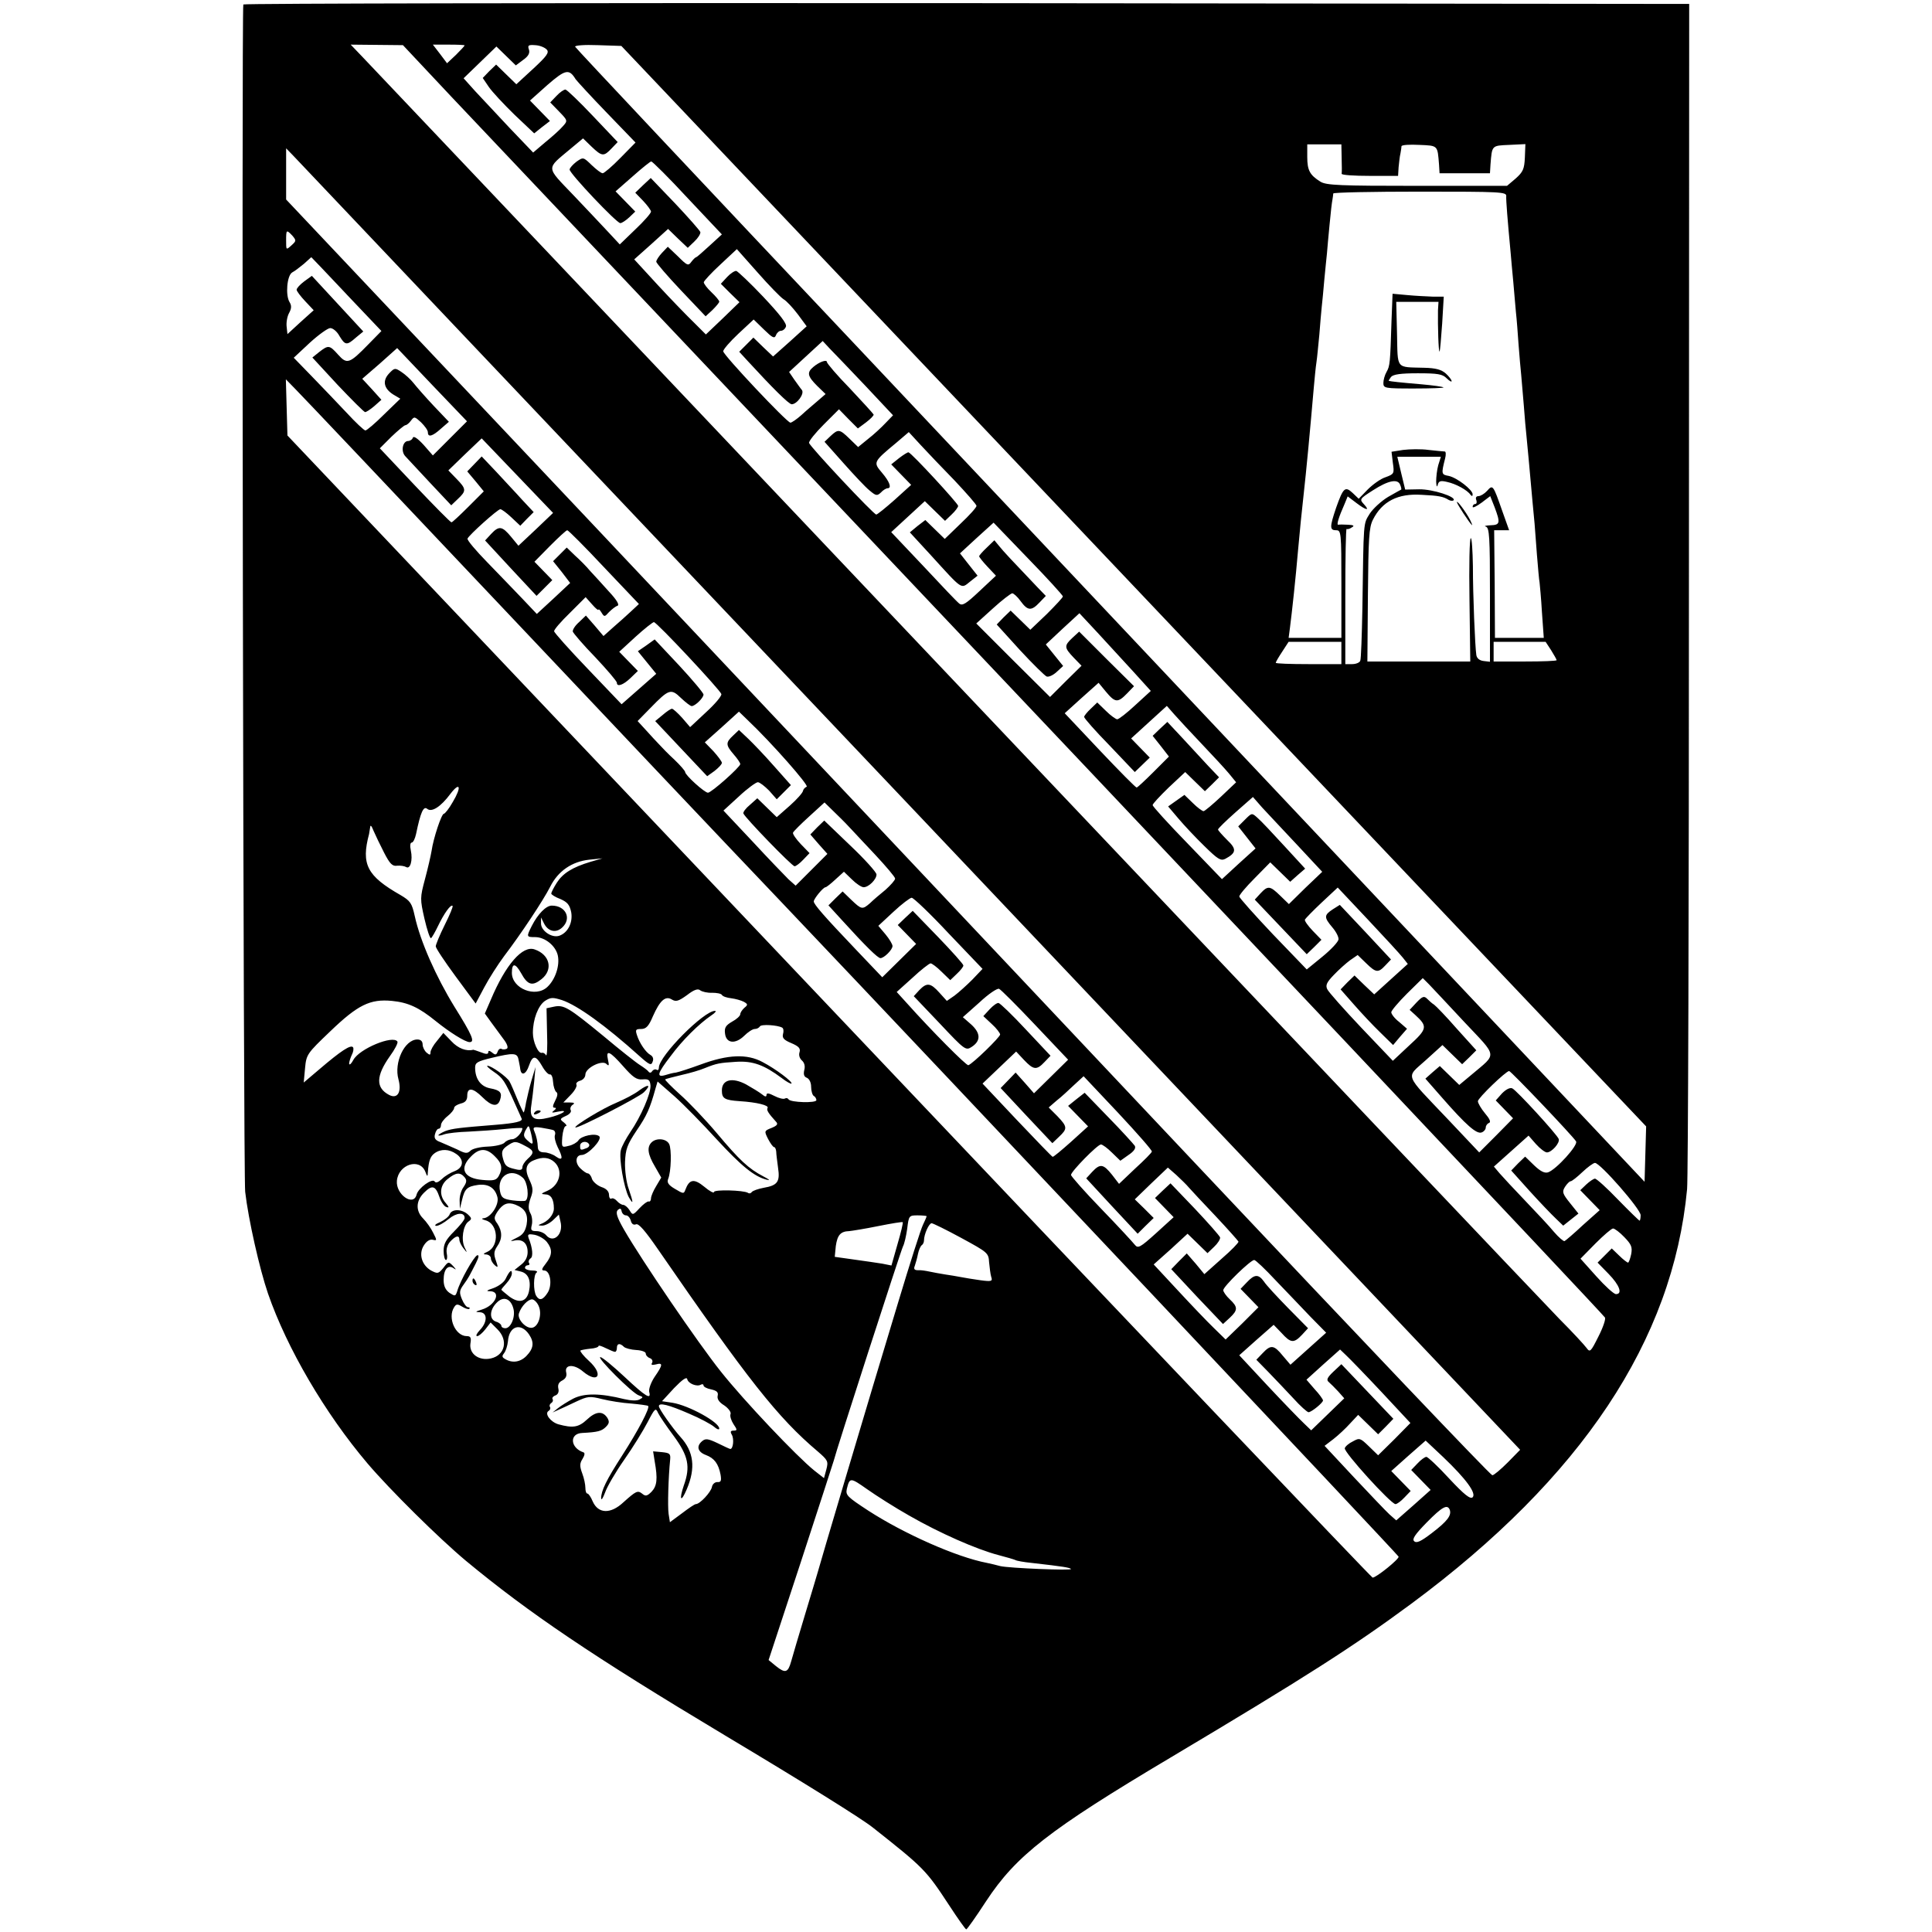 <?xml version="1.0" standalone="no"?>
<!DOCTYPE svg PUBLIC "-//W3C//DTD SVG 20010904//EN"
 "http://www.w3.org/TR/2001/REC-SVG-20010904/DTD/svg10.dtd">
<svg version="1.0" xmlns="http://www.w3.org/2000/svg"
 width="736pt" height="736pt" viewBox="0 0 736 736"
 preserveAspectRatio="xMidYMid meet">
<g transform="translate(0,736) scale(0.1,-0.1)"
fill="#000000" stroke="none">
<path d="M927 7343 c-7 -15 0 -4459 7 -4523 12 -105 55 -295 87 -388 72 -208
217 -456 379 -647 86 -101 271 -284 375 -371 239 -198 481 -362 985 -664 301
-180 524 -319 565 -352 196 -155 202 -161 292 -298 32 -49 61 -90 64 -90 3 0
37 48 76 108 114 173 239 271 703 547 515 307 695 422 917 586 648 480 996
1003 1050 1579 4 41 7 1074 7 2295 l1 2220 -2752 3 c-1513 1 -2753 -1 -2756
-5z m793 -352 c102 -108 707 -747 1345 -1421 1471 -1553 3041 -3215 3049
-3229 4 -5 -7 -38 -25 -73 -29 -58 -32 -61 -45 -43 -8 11 -54 61 -103 110 -49
50 -1084 1141 -2301 2425 -1217 1284 -2233 2356 -2259 2383 l-45 47 99 -1 100
-1 185 -197z m50 196 c0 -2 -15 -18 -33 -36 l-34 -32 -27 36 -27 35 60 0 c34
0 61 -1 61 -3z m313 -16 c10 -11 0 -25 -52 -73 l-64 -59 -39 38 -38 37 -26
-25 -25 -26 23 -34 c13 -19 57 -66 98 -106 l75 -71 30 24 30 23 -38 39 -38 39
66 59 c69 60 83 63 108 22 6 -8 59 -66 119 -128 l109 -113 -57 -58 c-32 -33
-63 -59 -68 -59 -6 0 -24 14 -42 31 -32 31 -32 31 -58 13 -14 -11 -26 -24 -26
-30 0 -15 179 -204 193 -204 6 0 21 10 34 22 l23 22 -37 38 -38 39 65 57 c35
31 67 57 71 57 4 0 67 -62 138 -139 l131 -139 -47 -43 c-26 -24 -49 -44 -51
-44 -3 0 -11 -8 -18 -17 -12 -17 -16 -15 -51 20 l-39 37 -22 -23 c-12 -13 -22
-28 -22 -34 0 -5 42 -54 94 -109 l94 -99 26 24 c14 14 26 28 26 32 0 4 -13 20
-30 36 -16 15 -29 32 -29 38 1 5 29 36 64 68 l62 58 79 -89 c44 -50 88 -95 99
-102 11 -6 35 -32 54 -57 l34 -46 -64 -58 -64 -57 -38 36 -37 36 -27 -27 -27
-27 34 -37 c92 -100 155 -163 166 -163 20 0 49 40 39 54 -6 7 -19 26 -30 41
l-19 28 64 59 64 59 26 -28 c15 -15 76 -79 135 -141 l107 -114 -29 -30 c-15
-16 -45 -44 -66 -60 l-38 -31 -33 32 c-38 37 -43 37 -72 10 l-23 -22 72 -81
c40 -45 84 -92 99 -104 25 -21 29 -22 44 -8 8 9 20 16 25 16 17 0 8 25 -21 59
-34 40 -34 41 54 114 l48 41 46 -50 c25 -27 83 -88 129 -135 45 -48 83 -91 83
-96 0 -6 -27 -36 -61 -68 l-60 -58 -37 36 -37 36 -30 -23 -29 -24 81 -88 c121
-133 113 -128 148 -100 l29 23 -34 43 -33 42 64 59 64 58 132 -137 c73 -75
132 -140 132 -144 1 -3 -27 -33 -61 -67 l-63 -60 -38 37 -37 36 -27 -26 -26
-27 88 -97 c49 -53 95 -98 102 -101 8 -3 25 5 38 17 l25 23 -33 41 -33 41 64
60 64 59 69 -74 c38 -41 99 -108 136 -148 l67 -74 -59 -54 c-32 -30 -63 -54
-69 -54 -5 0 -25 14 -43 32 l-33 32 -25 -24 c-14 -13 -25 -27 -25 -31 0 -5 43
-54 97 -109 l96 -101 29 28 28 27 -36 37 -35 36 68 62 68 62 29 -33 c16 -18
63 -69 105 -113 42 -44 89 -95 103 -112 l27 -33 -58 -55 c-32 -30 -62 -55 -66
-55 -5 0 -24 14 -41 31 l-32 31 -31 -22 -31 -22 39 -46 c22 -26 66 -73 99
-105 51 -50 62 -57 79 -49 43 23 45 37 8 72 -19 19 -35 37 -35 40 0 4 30 33
66 65 l67 59 35 -40 c20 -21 79 -85 133 -142 l96 -103 -64 -61 -63 -62 -33 32
c-39 38 -47 39 -75 9 l-22 -24 99 -104 99 -104 28 27 28 28 -33 34 c-18 19
-32 38 -30 43 2 4 31 34 64 65 l61 57 114 -121 c63 -67 123 -132 134 -146 l19
-24 -64 -58 -64 -58 -38 36 -37 36 -27 -26 -26 -27 51 -58 c28 -32 73 -80 100
-106 l49 -48 26 31 27 31 -30 26 c-17 13 -30 30 -30 37 0 6 27 38 60 71 l60
59 24 -24 c13 -14 74 -78 135 -144 127 -135 125 -117 28 -199 l-48 -40 -37 36
-37 36 -28 -24 -27 -24 64 -73 c91 -104 131 -139 150 -132 9 3 16 12 16 19 0
7 6 15 12 17 9 3 3 16 -15 37 -15 18 -27 39 -27 46 0 12 107 115 119 115 7 0
244 -249 255 -268 9 -14 -76 -108 -107 -118 -13 -4 -29 4 -53 27 l-34 33 -27
-26 -26 -27 70 -78 c39 -43 84 -90 100 -105 l28 -27 29 23 29 23 -32 40 c-29
36 -31 43 -19 62 7 11 17 21 21 21 5 0 25 16 45 35 20 19 42 35 48 35 20 0
174 -176 174 -199 0 -11 -2 -21 -4 -21 -2 0 -39 36 -82 80 -42 44 -82 80 -88
80 -5 0 -20 -10 -33 -22 l-23 -22 37 -38 37 -38 -64 -57 c-34 -32 -66 -59 -70
-61 -4 -1 -22 14 -40 35 -17 21 -67 74 -109 118 -42 44 -86 91 -98 105 l-22
26 66 59 66 59 28 -32 c16 -18 35 -32 42 -32 18 0 50 36 45 51 -6 17 -161 186
-177 193 -9 4 -24 -4 -39 -19 l-24 -27 33 -34 33 -34 -64 -65 -65 -65 -120
127 c-169 178 -160 155 -84 224 l64 58 38 -37 37 -36 27 26 27 27 -75 83 c-40
46 -79 86 -86 91 -7 4 -18 14 -26 22 -12 12 -18 10 -41 -14 l-26 -28 21 -19
c48 -44 47 -53 -22 -116 l-63 -59 -121 127 c-66 70 -124 135 -129 146 -7 15
-2 26 25 54 19 20 47 45 62 56 l29 20 32 -31 c38 -37 46 -38 74 -8 l21 22 -97
104 -98 104 -27 -17 c-33 -22 -34 -30 -2 -68 14 -16 25 -37 24 -46 0 -9 -28
-39 -61 -66 l-60 -49 -129 134 c-70 74 -128 139 -128 144 0 6 26 37 59 70 l59
60 38 -37 38 -37 28 25 29 25 -80 87 c-44 48 -89 96 -101 106 -22 20 -22 20
-48 -6 l-26 -26 33 -42 33 -42 -64 -58 -64 -59 -132 137 c-73 75 -132 140
-132 145 -1 4 27 34 61 67 l63 59 38 -37 37 -36 27 26 27 27 -41 43 c-22 24
-66 71 -98 106 l-58 62 -28 -26 -28 -27 31 -39 31 -40 -59 -59 c-32 -32 -61
-59 -64 -59 -4 0 -67 64 -140 141 l-134 142 64 58 65 58 28 -34 c35 -42 45
-43 80 -7 l27 28 -105 104 -104 104 -26 -24 c-32 -30 -31 -37 5 -75 l30 -31
-60 -59 -60 -60 -141 140 -140 140 63 57 c35 32 68 57 74 58 5 0 20 -13 32
-30 27 -37 41 -38 72 -5 l24 25 -30 31 c-101 106 -131 138 -147 158 l-19 23
-29 -28 c-16 -15 -29 -30 -29 -33 0 -3 14 -21 32 -40 l32 -34 -63 -59 c-51
-48 -65 -57 -77 -47 -8 6 -69 70 -136 142 l-123 130 64 59 64 59 39 -38 38
-37 25 24 c14 13 25 28 25 33 0 9 -176 200 -189 204 -3 1 -19 -9 -36 -22 l-30
-24 38 -39 38 -39 -63 -57 c-35 -31 -66 -56 -70 -56 -10 0 -253 259 -256 273
-1 7 24 38 56 70 l58 58 36 -37 36 -36 31 23 c17 13 30 26 29 30 -2 4 -42 48
-90 99 -49 50 -88 96 -88 101 0 11 -30 0 -52 -19 -25 -21 -22 -35 15 -72 l32
-31 -30 -26 c-16 -14 -45 -38 -62 -54 -18 -16 -37 -29 -42 -29 -13 0 -256 258
-256 272 0 7 26 37 58 67 l58 54 39 -38 c33 -32 40 -36 46 -22 3 9 12 17 19
17 7 0 16 7 19 16 4 11 -22 45 -86 113 -50 53 -97 97 -103 99 -6 1 -22 -9 -35
-23 l-24 -26 35 -35 36 -35 -64 -62 -64 -61 -45 45 c-25 24 -87 88 -137 142
l-91 99 65 58 64 58 37 -36 38 -36 25 24 c14 13 24 29 23 36 -2 6 -45 55 -96
109 l-93 97 -30 -28 -29 -28 30 -31 c16 -17 30 -36 30 -41 0 -6 -27 -37 -60
-68 l-59 -57 -40 43 c-22 24 -83 88 -135 143 -108 113 -107 99 -13 178 l48 40
33 -32 c39 -37 46 -38 76 -6 l23 24 -94 99 c-52 55 -99 100 -105 101 -6 0 -21
-10 -34 -24 l-24 -25 34 -35 c33 -34 33 -35 14 -56 -10 -12 -40 -39 -66 -60
l-47 -40 -89 93 c-48 51 -108 115 -132 141 l-44 49 62 60 63 61 37 -36 37 -36
28 21 c20 14 26 26 22 39 -6 17 -2 19 25 17 17 -1 36 -9 43 -17z m2236 -2044
l1952 -2058 -3 -106 -3 -105 -955 1013 c-525 557 -1441 1528 -2035 2158 -594
629 -1082 1148 -1084 1153 -2 5 35 8 86 6 l90 -3 1952 -2058z m792 1631 c1
-29 1 -56 0 -60 0 -5 48 -8 107 -8 l108 0 2 33 c2 17 4 41 7 52 2 11 4 24 4
28 1 5 31 7 68 5 72 -3 69 -1 75 -75 l2 -33 96 0 96 0 2 33 c6 74 4 72 71 75
l62 3 -2 -51 c-2 -44 -7 -55 -35 -80 l-33 -28 -342 0 c-294 0 -347 2 -369 16
-40 25 -50 43 -50 94 l0 48 65 0 65 0 1 -52z m-1641 -2472 l2321 -2449 -47
-48 c-27 -27 -53 -49 -59 -49 -7 0 -511 530 -1121 1177 -610 647 -1641 1741
-2291 2430 l-1183 1253 0 97 0 98 29 -30 c16 -17 1073 -1132 2351 -2479z
m2268 2327 c-1 -16 5 -90 17 -218 2 -22 6 -71 10 -110 3 -38 8 -90 10 -115 3
-25 7 -80 10 -123 3 -43 8 -94 10 -115 2 -20 6 -73 10 -117 3 -44 8 -96 10
-115 2 -19 6 -62 9 -95 11 -123 19 -211 22 -240 1 -16 5 -70 9 -119 4 -48 8
-96 10 -105 1 -9 6 -60 9 -113 l7 -98 -93 0 -93 0 -1 205 -2 205 28 0 29 0
-26 73 c-35 100 -36 102 -58 77 -10 -11 -25 -20 -33 -20 -8 0 -12 -6 -8 -15 3
-8 1 -15 -4 -15 -6 0 -10 -5 -10 -11 0 -5 15 2 34 16 l33 25 17 -43 c22 -59
21 -67 -16 -68 -18 -1 -26 -3 -18 -5 14 -4 16 -38 16 -260 l0 -255 -25 3 c-15
2 -25 10 -27 23 -5 35 -13 226 -13 338 -1 59 -4 107 -8 107 -5 0 -7 -106 -5
-235 l3 -235 -196 0 -196 0 2 253 c2 217 4 257 19 287 35 70 95 101 186 95 65
-3 83 -7 102 -19 7 -4 16 -5 19 -2 13 13 -80 43 -131 42 l-53 -1 -15 62 -15
63 83 0 83 0 -10 -32 c-5 -18 -8 -46 -8 -63 1 -18 3 -23 6 -12 4 15 11 17 36
11 33 -7 77 -31 89 -49 5 -6 8 -6 8 2 0 17 -59 63 -91 70 -28 5 -29 7 -14 66
4 15 3 27 -1 27 -5 0 -33 3 -62 6 -28 4 -72 3 -97 0 l-44 -7 5 -42 c6 -41 5
-43 -28 -55 -19 -6 -49 -28 -68 -47 l-34 -35 -23 22 c-29 27 -36 20 -63 -56
-25 -74 -25 -86 0 -86 19 0 20 -7 20 -205 l0 -205 -100 0 -101 0 5 38 c8 62
22 191 31 297 7 76 14 149 20 200 12 107 26 258 40 420 3 33 7 76 10 95 3 19
7 67 11 105 3 39 7 86 9 105 2 19 7 67 10 105 4 39 8 84 10 100 1 17 6 66 10
110 4 44 9 87 11 95 1 8 3 18 3 23 1 4 149 7 330 7 308 0 330 -1 329 -17z
m-4624 -151 c15 -18 15 -20 -4 -37 -20 -18 -20 -18 -20 18 0 43 1 43 24 19z
m206 -223 l133 -140 -49 -50 c-73 -75 -82 -78 -116 -40 -33 37 -37 37 -72 10
l-26 -21 96 -104 c54 -57 101 -104 105 -104 4 0 20 10 35 23 l27 24 -36 40
-37 40 67 58 66 59 133 -140 133 -139 -65 -65 -65 -65 -35 40 c-23 25 -38 35
-41 28 -2 -7 -11 -13 -18 -13 -21 0 -29 -39 -11 -58 8 -9 51 -55 95 -102 l80
-85 25 24 c33 31 33 38 -5 77 l-31 32 63 61 64 61 136 -142 136 -142 -66 -63
-66 -62 -28 34 c-34 41 -46 43 -76 11 l-23 -25 98 -106 98 -105 30 30 30 30
-34 35 -34 35 59 60 c33 33 62 60 66 60 4 0 67 -63 140 -141 l133 -140 -30
-28 c-16 -15 -46 -42 -67 -60 l-38 -34 -33 39 -34 39 -26 -25 c-15 -13 -25
-29 -24 -36 2 -6 40 -51 86 -98 45 -48 82 -91 82 -97 0 -17 24 -9 52 18 l28
27 -36 37 -35 36 62 57 c34 31 66 56 70 56 11 0 253 -259 257 -274 2 -7 -24
-38 -58 -69 l-61 -57 -30 35 c-17 19 -35 35 -39 35 -5 0 -21 -11 -36 -24 l-28
-23 99 -105 99 -105 28 20 c15 12 28 25 28 31 0 5 -15 25 -32 44 l-33 34 65
58 65 59 33 -32 c91 -86 236 -251 225 -254 -7 -3 -13 -10 -14 -16 -1 -7 -23
-32 -50 -56 l-50 -44 -37 36 -37 36 -28 -25 c-16 -13 -27 -28 -25 -33 6 -16
185 -201 195 -201 5 0 20 11 33 25 l24 25 -33 34 c-18 19 -32 39 -30 44 2 5
30 33 62 62 l58 53 45 -44 c25 -24 50 -50 57 -58 7 -7 47 -51 90 -96 42 -45
77 -86 77 -92 0 -6 -17 -25 -37 -43 -21 -17 -48 -40 -59 -51 -29 -25 -32 -24
-71 13 l-33 32 -27 -26 -27 -27 53 -58 c89 -98 135 -143 145 -143 14 0 46 32
46 46 0 7 -12 27 -27 45 l-27 32 57 53 c32 30 64 54 70 54 7 0 71 -61 141
-136 l129 -135 -39 -41 c-22 -22 -52 -49 -68 -61 l-29 -20 -28 31 c-34 38 -48
40 -77 10 l-21 -23 99 -104 c96 -102 99 -104 122 -89 35 23 34 52 -2 85 l-32
28 63 56 c34 32 68 55 75 52 6 -2 68 -64 137 -137 l126 -133 -65 -64 -65 -64
-35 40 -35 39 -28 -29 -29 -30 98 -105 99 -105 25 24 c33 31 33 38 -6 79 l-33
33 30 26 c17 13 46 40 66 59 l37 34 132 -140 c72 -77 130 -143 128 -147 -1 -5
-30 -34 -64 -65 l-61 -58 -27 35 c-33 41 -45 43 -75 11 l-23 -25 98 -106 98
-105 30 30 31 30 -36 36 -36 35 63 61 63 60 32 -28 c17 -16 39 -37 48 -48 9
-10 54 -59 101 -108 47 -50 86 -94 88 -98 1 -4 -27 -33 -64 -65 l-66 -59 -33
40 -34 39 -30 -30 -29 -30 98 -105 99 -104 26 24 c31 29 31 41 0 70 -14 13
-25 29 -25 35 0 14 104 115 118 115 5 0 42 -35 82 -78 40 -42 100 -104 132
-138 l60 -61 -68 -61 -68 -61 -29 34 c-34 42 -46 43 -77 10 l-24 -25 47 -48
c25 -26 68 -71 94 -99 26 -29 53 -53 58 -53 12 1 55 36 55 45 0 4 -14 24 -32
43 l-31 36 64 58 64 57 23 -22 c13 -12 74 -75 135 -140 l110 -118 -61 -62 -62
-61 -35 34 c-33 32 -36 33 -61 19 -15 -7 -29 -19 -31 -26 -5 -14 175 -212 193
-213 6 0 21 11 34 25 l24 25 -37 38 -37 38 65 58 66 58 67 -63 c88 -84 127
-138 112 -153 -9 -8 -31 9 -89 71 -42 46 -82 83 -87 83 -6 0 -21 -11 -34 -25
l-24 -25 37 -38 37 -38 -65 -58 -66 -58 -26 23 c-14 13 -75 77 -136 142 l-111
119 34 26 c18 14 47 41 63 59 l31 33 38 -37 38 -37 29 29 29 30 -99 104 -99
104 -31 -29 c-23 -22 -27 -31 -17 -39 7 -6 23 -22 36 -36 l23 -26 -63 -61 -63
-61 -28 27 c-16 15 -78 79 -138 143 l-108 116 65 58 66 58 30 -31 c35 -39 47
-40 78 -7 l23 25 -76 77 c-42 43 -84 88 -92 101 -21 29 -36 28 -65 -3 l-24
-25 34 -35 34 -35 -62 -62 -63 -61 -45 44 c-25 24 -87 89 -137 143 l-92 99 65
58 64 59 38 -37 38 -37 25 24 c14 13 24 29 23 36 -2 6 -45 55 -96 109 l-93 97
-30 -28 -29 -28 36 -37 35 -36 -67 -61 c-61 -55 -69 -59 -81 -44 -7 9 -64 71
-128 137 -63 65 -115 124 -115 129 0 13 101 116 114 116 6 0 25 -14 42 -31
l32 -31 31 22 c21 14 29 26 24 35 -5 7 -49 56 -100 108 l-91 94 -32 -25 -31
-25 38 -39 38 -39 -65 -59 c-36 -32 -67 -58 -70 -57 -3 1 -64 64 -136 140
l-131 139 64 61 64 61 30 -32 c36 -38 48 -40 78 -8 l23 24 -94 100 c-51 55
-98 100 -104 101 -6 1 -21 -10 -34 -24 l-24 -26 32 -30 c18 -16 32 -35 32 -40
0 -10 -104 -111 -121 -117 -7 -3 -140 131 -234 236 l-39 43 60 54 c32 30 63
54 69 55 5 0 24 -14 42 -32 l33 -32 25 24 c14 13 25 27 25 32 0 5 -44 54 -97
109 l-96 99 -29 -27 -28 -27 35 -36 35 -36 -64 -63 -65 -64 -99 104 c-123 129
-162 174 -162 185 1 11 36 54 45 54 3 0 20 13 38 30 l32 29 30 -29 c17 -17 37
-30 45 -30 20 0 50 31 49 49 -1 9 -46 59 -101 111 l-98 94 -27 -26 -26 -27 32
-37 33 -37 -61 -61 -60 -60 -27 24 c-14 14 -76 78 -137 144 l-111 118 59 54
c32 30 65 54 72 54 7 0 26 -15 43 -32 l29 -33 27 27 27 27 -64 72 c-35 40 -80
87 -99 105 l-35 33 -22 -21 c-29 -27 -29 -36 2 -72 14 -16 25 -32 25 -37 0
-11 -110 -109 -123 -109 -13 0 -87 67 -87 79 0 4 -18 25 -41 47 -23 21 -48 47
-57 57 -10 10 -32 34 -50 54 l-33 36 48 49 c71 73 79 76 117 39 18 -17 36 -31
41 -31 13 0 45 31 45 44 0 6 -42 56 -93 111 l-93 99 -32 -23 -32 -22 35 -43
35 -43 -66 -58 -66 -58 -128 134 c-71 74 -129 139 -129 144 -1 6 26 37 60 70
l60 60 25 -28 c13 -15 24 -24 24 -20 0 4 5 0 11 -10 11 -18 12 -18 29 1 11 11
25 22 32 24 9 3 -2 22 -32 54 -25 28 -57 63 -72 79 -14 17 -40 43 -58 59 l-31
30 -26 -26 -26 -26 33 -41 32 -42 -63 -59 -64 -59 -54 57 c-30 31 -90 94 -134
139 -43 44 -78 85 -76 91 6 14 115 112 125 112 5 0 24 -14 42 -31 l34 -32 25
26 26 26 -44 47 c-24 27 -69 74 -99 107 l-55 58 -27 -28 -28 -29 32 -38 31
-38 -59 -59 c-32 -32 -61 -59 -64 -59 -4 0 -66 63 -140 141 l-133 141 44 44
c24 23 48 43 53 44 5 0 15 8 22 18 12 16 14 15 38 -7 14 -14 26 -30 26 -38 0
-20 17 -16 50 14 l30 26 -58 61 c-32 34 -66 73 -77 87 -11 14 -32 33 -46 42
-24 16 -26 16 -47 -6 -26 -28 -20 -57 16 -80 l27 -16 -62 -60 c-34 -34 -66
-61 -71 -61 -5 0 -37 30 -72 68 -35 37 -94 99 -132 138 l-69 71 61 57 c34 31
69 56 78 56 10 0 26 -13 35 -30 22 -36 28 -37 63 -6 l28 23 -98 106 -98 106
-29 -21 c-16 -12 -29 -26 -29 -32 0 -5 15 -25 33 -44 l32 -34 -50 -45 -50 -46
-3 28 c-2 16 2 39 9 52 10 18 10 29 2 42 -16 26 -10 101 10 113 10 5 29 20 45
33 15 13 27 25 28 25 0 0 61 -63 134 -141z m566 -1164 c395 -418 887 -938
1094 -1155 626 -659 2345 -2482 2348 -2490 3 -9 -85 -80 -99 -80 -4 0 -936
979 -2071 2176 l-2063 2175 -3 107 -3 107 39 -40 c22 -22 363 -382 758 -800z
m3448 438 c4 -9 5 -17 4 -18 -2 -1 -24 -13 -50 -28 -25 -15 -57 -44 -70 -64
-25 -41 -23 -21 -28 -363 -2 -102 -5 -191 -8 -197 -2 -7 -16 -13 -31 -13 l-26
0 0 259 c0 143 2 258 5 256 3 -2 12 0 20 6 11 6 7 9 -15 10 -16 1 -33 1 -37 0
-7 -1 1 27 25 81 l11 27 33 -25 c38 -29 53 -31 29 -5 -18 19 -16 21 34 53 59
38 95 45 104 21z m-224 -640 l0 -43 -125 0 c-69 0 -125 2 -125 5 0 3 11 22 25
43 l24 37 101 0 100 0 0 -42z m799 10 c11 -18 21 -35 21 -38 0 -3 -54 -5 -120
-5 l-120 0 0 38 0 37 99 0 99 0 21 -32z m-4184 -578 c-14 -25 -30 -45 -34 -45
-9 0 -40 -93 -47 -142 -3 -18 -14 -66 -25 -107 -19 -71 -19 -76 -2 -151 10
-43 21 -76 25 -74 4 3 16 24 27 47 22 46 48 83 55 76 3 -2 -11 -35 -30 -73
-19 -38 -34 -75 -34 -81 0 -7 34 -58 76 -115 l76 -103 33 62 c18 34 52 87 75
118 64 84 149 212 176 265 30 60 83 96 149 103 l50 5 -45 -13 c-70 -21 -106
-44 -129 -80 -12 -19 -21 -37 -21 -41 0 -4 16 -14 35 -21 27 -12 35 -22 41
-50 7 -40 -13 -79 -46 -90 -29 -9 -70 20 -69 48 l0 22 11 -22 c15 -31 45 -39
69 -17 38 34 15 84 -39 84 -22 0 -53 -32 -76 -77 -21 -42 -21 -43 13 -43 37 0
78 -33 86 -70 8 -38 -9 -91 -40 -120 -45 -42 -135 -6 -135 54 0 38 13 38 35
-1 25 -46 43 -51 78 -23 45 36 32 93 -26 113 -46 17 -111 -58 -167 -191 l-23
-53 23 -32 c13 -18 34 -46 47 -64 15 -19 20 -34 14 -38 -6 -3 -15 -4 -20 -1
-5 3 -12 -1 -15 -10 -5 -13 -9 -14 -21 -4 -10 8 -15 9 -15 1 0 -7 -8 -8 -27 0
-16 6 -29 10 -30 10 -26 -7 -58 5 -83 32 l-31 32 -24 -30 c-14 -16 -25 -36
-25 -44 0 -11 -3 -11 -15 -1 -8 7 -15 21 -15 31 0 12 -7 19 -20 19 -49 0 -90
-88 -72 -152 13 -49 -4 -76 -36 -59 -51 27 -50 72 3 147 19 26 32 51 29 56
-16 26 -145 -27 -168 -70 -8 -15 -15 -21 -16 -14 0 7 5 22 10 33 6 11 8 24 5
29 -8 12 -46 -13 -129 -84 l-59 -50 5 54 c5 53 7 56 96 141 105 101 152 124
235 116 62 -6 103 -25 167 -77 52 -42 112 -80 129 -80 21 0 10 26 -58 135 -70
114 -130 249 -151 345 -11 50 -17 58 -54 80 -128 73 -151 117 -120 233 1 4 2
15 4 25 1 11 5 7 13 -13 7 -16 25 -54 40 -83 22 -43 32 -53 50 -50 12 1 27 -1
34 -5 16 -10 26 26 18 63 -4 18 -2 30 3 30 6 0 13 15 17 33 17 82 28 107 42
96 17 -15 52 7 89 57 37 48 43 26 9 -31z m988 -727 c17 0 34 -3 37 -8 3 -6 19
-11 36 -13 16 -2 37 -8 47 -13 16 -9 17 -12 3 -23 -9 -8 -16 -19 -16 -25 0 -6
-14 -19 -31 -28 -24 -14 -30 -23 -27 -45 4 -38 39 -42 73 -9 14 14 32 26 40
26 8 0 16 4 20 10 5 9 68 5 85 -5 5 -3 6 -14 3 -24 -4 -15 3 -23 32 -35 28
-12 35 -20 31 -34 -4 -11 0 -24 9 -32 9 -8 13 -21 9 -36 -4 -17 -1 -26 10 -30
9 -4 16 -18 16 -34 0 -16 5 -32 10 -35 6 -3 10 -11 10 -16 0 -12 -99 -9 -106
3 -3 5 -9 6 -14 3 -5 -3 -23 1 -40 10 -21 11 -30 12 -30 4 0 -8 -5 -8 -17 2
-10 8 -38 25 -61 38 -53 28 -92 18 -92 -23 0 -31 10 -37 68 -41 65 -4 113 -16
106 -26 -5 -8 4 -21 32 -52 9 -9 5 -15 -17 -24 -28 -11 -28 -12 -13 -42 9 -17
19 -31 23 -31 4 0 7 -8 8 -17 0 -10 4 -38 7 -62 8 -53 -2 -67 -55 -76 -21 -4
-41 -11 -45 -16 -3 -5 -10 -7 -15 -3 -17 10 -129 13 -129 3 0 -6 -17 3 -37 20
-39 32 -57 29 -72 -11 -6 -17 -8 -16 -40 3 -24 14 -31 24 -26 37 12 28 14 115
4 134 -11 21 -49 24 -67 6 -18 -18 -15 -45 13 -92 l24 -42 -19 -32 c-11 -18
-20 -39 -20 -47 0 -8 -4 -14 -9 -12 -5 1 -20 -10 -35 -26 -25 -27 -26 -27 -38
-7 -7 11 -18 20 -24 20 -6 0 -17 7 -24 15 -7 8 -16 12 -21 9 -5 -3 -9 4 -9 14
0 13 -10 24 -29 30 -16 6 -32 20 -36 31 -3 12 -11 21 -16 21 -5 0 -18 9 -29
20 -21 21 -17 50 6 50 24 0 79 59 67 71 -14 14 -70 2 -80 -16 -5 -7 -21 -17
-36 -20 -27 -7 -28 -7 -25 34 2 22 8 41 13 41 6 0 2 7 -7 14 -16 12 -16 14 8
25 14 6 22 16 18 22 -3 6 0 15 7 20 10 6 7 9 -10 9 l-25 0 28 29 c16 16 25 34
22 39 -3 5 3 12 14 15 11 3 20 13 20 24 1 25 63 56 80 40 10 -10 11 -6 6 16
-9 40 7 33 58 -25 37 -42 51 -52 74 -50 23 2 28 -2 30 -23 2 -30 -36 -118 -77
-178 -16 -24 -33 -55 -36 -69 -8 -31 12 -143 30 -178 19 -33 18 -22 0 31 -9
24 -15 70 -14 102 2 49 8 66 44 120 39 57 51 84 72 160 l8 27 65 -57 c36 -32
107 -105 159 -162 95 -103 144 -143 191 -155 16 -4 12 0 -13 13 -55 29 -89 60
-177 165 -44 52 -107 118 -140 147 -32 29 -58 55 -56 57 2 2 30 9 63 17 32 7
72 19 88 26 45 18 55 20 119 24 64 4 107 -12 174 -62 18 -14 35 -23 37 -21 6
6 -60 56 -110 82 -59 32 -132 29 -235 -9 -41 -15 -84 -29 -95 -31 -11 -1 -30
-6 -42 -10 -33 -9 -29 7 22 73 44 60 108 123 155 155 14 9 20 17 14 17 -41 2
-214 -172 -214 -216 0 -8 -4 -12 -9 -8 -5 3 -13 0 -17 -6 -3 -6 -9 -7 -13 -2
-3 5 -18 16 -32 25 -15 9 -78 59 -140 111 -134 110 -151 120 -189 112 l-28 -6
2 -95 c2 -52 0 -90 -4 -84 -4 7 -11 11 -16 9 -14 -3 -34 42 -34 76 0 52 20
104 46 122 22 14 30 14 65 3 59 -20 165 -96 296 -214 37 -33 44 -36 49 -21 5
11 1 21 -8 26 -18 10 -42 45 -52 77 -6 19 -4 22 16 22 19 0 29 10 45 48 27 61
48 80 73 64 15 -9 25 -6 57 17 27 21 42 26 51 18 7 -5 27 -10 45 -9z m-738
-253 c2 -11 6 -28 7 -38 4 -27 22 -20 33 13 14 41 26 41 50 -1 11 -20 25 -34
30 -32 6 1 11 -11 12 -29 1 -17 7 -34 12 -38 7 -4 5 -16 -4 -33 -10 -20 -11
-27 -2 -27 7 0 6 -4 -3 -11 -11 -8 -8 -9 15 -4 48 10 16 -11 -35 -23 -57 -14
-74 -2 -66 47 3 20 8 61 11 91 l5 55 -15 -50 c-8 -27 -17 -66 -21 -85 -3 -19
-7 -36 -9 -38 -1 -1 -12 21 -24 50 -12 29 -25 60 -30 68 -9 17 -69 60 -84 60
-5 0 5 -10 24 -23 34 -23 42 -34 81 -122 12 -27 24 -53 25 -56 6 -11 -24 -18
-99 -24 -137 -11 -165 -14 -192 -24 -14 -6 -26 -13 -26 -16 0 -2 10 -1 23 4
12 4 54 9 92 10 39 2 100 6 138 10 37 4 67 5 67 3 0 -16 -24 -42 -39 -42 -10
0 -23 -6 -29 -13 -6 -7 -35 -14 -64 -15 -29 -1 -59 -8 -66 -16 -12 -11 -19
-11 -50 5 -21 9 -49 22 -64 28 -20 7 -25 15 -21 30 3 12 9 21 14 21 5 0 9 6 9
14 0 8 11 23 25 34 14 11 25 25 25 31 0 6 11 13 25 17 18 4 25 13 25 30 0 33
22 30 58 -6 35 -35 58 -38 67 -10 9 27 1 37 -38 44 -36 7 -57 36 -57 79 0 19
9 24 63 37 83 20 97 19 102 -5z m54 -314 c1 -11 -4 -10 -19 4 -16 14 -17 21
-8 39 12 21 12 21 19 -4 4 -14 7 -31 8 -39z m78 44 c7 -2 10 -11 7 -19 -3 -8
2 -28 10 -45 22 -43 20 -55 -6 -37 -12 9 -33 16 -45 16 -15 0 -23 6 -24 18 -1
22 -5 43 -14 64 -6 14 -1 16 27 12 18 -3 39 -7 45 -9z m-107 -60 c35 -18 37
-26 10 -50 -11 -10 -20 -24 -20 -32 0 -10 -8 -12 -27 -7 -35 8 -40 13 -48 45
-5 21 -2 30 16 43 29 20 33 20 69 1z m244 6 c3 -5 -1 -12 -10 -15 -22 -9 -24
-8 -24 9 0 16 25 21 34 6z m-506 -37 c31 -21 28 -52 -5 -65 -16 -6 -38 -19
-49 -30 -14 -13 -24 -17 -28 -10 -9 14 -63 -25 -69 -50 -12 -47 -80 1 -75 53
6 62 86 88 108 35 8 -21 9 -21 10 -2 3 42 9 60 26 72 24 17 55 16 82 -3z m147
-9 c27 -26 31 -46 15 -75 -9 -16 -19 -19 -62 -15 -72 6 -90 44 -43 90 31 32
59 32 90 0z m227 -22 c34 -31 21 -88 -26 -109 -25 -11 -27 -13 -10 -14 23 0
34 -18 34 -54 0 -23 -22 -49 -50 -59 -11 -4 -10 -6 4 -6 11 -1 30 9 42 20 l23
22 6 -26 c13 -49 -27 -86 -55 -52 -7 8 -23 15 -36 15 -21 0 -23 4 -18 24 3 13
1 34 -6 45 -8 16 -8 30 1 56 11 29 10 40 -4 70 -19 39 -14 63 17 75 33 14 58
11 78 -7z m-342 -58 c9 -11 8 -19 -4 -37 -9 -12 -16 -36 -15 -53 l1 -30 8 33
c10 43 19 52 61 58 39 5 65 -11 74 -47 7 -29 -26 -78 -53 -80 -10 -1 -6 -4 8
-8 48 -13 53 -97 8 -119 -18 -8 -19 -11 -5 -11 9 -1 17 -7 17 -15 0 -7 7 -19
15 -26 13 -11 13 -8 4 18 -9 25 -7 36 5 54 20 28 20 57 1 86 -14 19 -14 24 0
46 20 30 39 38 68 27 38 -15 50 -37 43 -77 -6 -27 -15 -39 -39 -50 -24 -12
-26 -14 -8 -10 32 7 51 -10 51 -44 0 -19 -9 -36 -25 -48 l-25 -20 24 -6 c29
-7 40 -35 31 -76 -9 -39 -37 -47 -75 -19 -16 13 -30 24 -30 26 0 2 9 13 20 25
11 12 20 28 20 37 0 17 -9 10 -24 -21 -6 -13 -27 -28 -46 -35 -27 -9 -30 -12
-12 -12 43 -2 18 -55 -33 -70 -25 -8 -26 -9 -7 -10 29 -1 30 -37 0 -68 -12
-13 -17 -23 -10 -23 6 0 20 12 31 26 l20 26 26 -26 c42 -42 29 -99 -25 -111
-45 -10 -83 17 -78 56 4 23 1 29 -14 29 -43 0 -74 70 -48 110 8 13 13 13 31 2
11 -7 24 -11 27 -8 3 3 1 6 -5 6 -6 0 -16 13 -23 30 -11 26 -10 34 6 56 20 28
21 31 47 82 11 22 13 32 5 30 -13 -5 -65 -97 -76 -136 -7 -21 -8 -21 -30 -7
-15 11 -22 26 -22 49 0 41 17 60 39 44 10 -7 9 -4 -2 8 -18 19 -19 19 -38 -6
-19 -23 -22 -23 -47 -10 -36 21 -48 64 -27 96 10 16 23 24 34 21 16 -4 16 -2
1 27 -8 17 -26 42 -38 54 -29 29 -28 67 3 98 31 31 44 28 59 -16 6 -18 18 -36
26 -38 12 -4 11 -1 -2 15 -26 29 -23 68 8 92 31 25 47 26 64 6z m222 -2 c18
-16 25 -77 10 -87 -4 -2 -27 -2 -49 1 -36 5 -43 10 -48 34 -13 59 42 93 87 52z
m393 -143 c7 0 15 -9 18 -20 3 -13 11 -18 20 -14 10 4 35 -25 82 -93 344 -499
458 -644 611 -773 38 -33 40 -37 32 -68 l-9 -33 -37 29 c-67 54 -267 265 -356
377 -87 109 -301 423 -369 541 -27 47 -32 65 -24 74 9 8 13 7 15 -4 2 -9 9
-16 17 -16z m1145 -3 c0 -2 -6 -17 -14 -33 -8 -16 -50 -148 -94 -294 -117
-386 -303 -1013 -307 -1030 -2 -8 -24 -80 -48 -160 -24 -80 -48 -160 -53 -179
-12 -43 -22 -47 -58 -18 l-28 23 123 374 c67 206 124 380 125 385 6 28 256
802 264 817 5 9 12 39 16 67 6 50 7 51 40 51 19 0 34 -2 34 -3z m-111 -107
l-23 -81 -35 7 c-39 6 -39 6 -124 18 l-57 8 4 41 c6 42 18 56 51 57 11 1 61 9
110 19 50 10 92 17 94 15 2 -2 -7 -40 -20 -84z m243 24 c101 -55 104 -57 106
-93 2 -20 5 -45 8 -55 6 -17 2 -19 -42 -13 -27 4 -60 9 -74 12 -14 3 -41 7
-60 10 -19 3 -46 8 -60 11 -14 3 -33 6 -43 5 -14 0 -17 5 -12 17 3 9 9 29 12
45 3 15 10 30 14 33 5 3 9 11 9 19 0 23 19 65 29 65 5 0 56 -25 113 -56z
m2526 3 c27 -28 31 -38 26 -65 -4 -18 -9 -32 -12 -32 -3 0 -19 12 -34 27 l-28
27 -27 -27 -27 -27 42 -43 c42 -43 54 -77 28 -77 -8 0 -41 30 -75 68 l-60 67
57 58 c31 31 61 57 67 57 6 0 26 -15 43 -33z m-4105 -18 c22 -28 22 -50 -4
-83 -16 -20 -17 -26 -6 -26 24 0 32 -56 13 -85 -18 -28 -31 -31 -43 -12 -12
19 -11 81 1 89 6 4 -1 8 -16 8 -16 0 -28 5 -28 10 0 6 5 10 11 10 5 0 8 4 4 9
-3 5 0 13 6 17 11 6 8 40 -7 77 -5 15 -2 17 22 13 16 -3 37 -15 47 -27z m-127
-255 c8 -31 -10 -74 -31 -74 -8 0 -15 4 -15 9 0 5 -9 13 -20 16 -26 8 -26 43
1 71 26 28 55 18 65 -22z m96 11 c14 -31 0 -78 -24 -83 -24 -5 -59 33 -51 55
9 27 34 53 50 53 7 0 19 -11 25 -25z m-37 -108 c21 -31 18 -54 -10 -83 -24
-24 -55 -28 -83 -10 -10 6 -10 11 -1 22 6 8 12 27 14 44 4 58 48 73 80 27z
m328 -67 c4 0 7 7 7 15 0 18 12 19 27 4 5 -5 27 -11 47 -12 20 -1 36 -7 36
-13 0 -7 7 -15 16 -18 8 -3 12 -11 8 -18 -5 -8 0 -9 14 -6 28 8 28 -1 -4 -47
-14 -21 -23 -46 -21 -57 9 -32 -12 -20 -94 57 -44 41 -85 75 -92 75 -16 0 123
-139 147 -146 17 -6 17 -7 3 -15 -10 -6 -33 -5 -59 1 -92 23 -152 23 -194 2
-21 -11 -48 -28 -59 -37 l-20 -16 20 9 c11 5 42 19 69 32 45 21 52 22 100 10
28 -7 78 -15 111 -17 33 -3 62 -7 64 -9 8 -7 -38 -94 -99 -189 -60 -93 -80
-134 -80 -163 1 -9 7 1 15 22 7 21 40 78 73 125 33 47 73 112 89 143 28 54 31
56 40 35 6 -12 33 -52 60 -88 55 -75 64 -116 38 -188 -19 -56 -11 -67 11 -15
35 82 27 144 -24 200 -31 35 -82 107 -82 117 0 15 38 5 114 -28 43 -18 87 -42
97 -51 10 -9 19 -12 19 -6 0 24 -116 88 -178 98 l-40 6 46 50 c32 33 48 44 50
34 4 -17 37 -30 52 -21 5 3 10 2 10 -3 0 -5 13 -12 29 -15 22 -5 28 -11 25
-24 -3 -12 5 -25 25 -37 16 -11 27 -26 24 -33 -3 -7 2 -24 11 -38 15 -22 15
-25 1 -25 -12 0 -14 -4 -7 -16 9 -16 5 -54 -6 -54 -2 0 -24 10 -48 22 -36 17
-46 19 -59 8 -23 -19 -18 -41 14 -53 32 -12 48 -33 56 -75 4 -24 1 -29 -12
-28 -10 0 -19 -8 -21 -19 -4 -20 -46 -65 -61 -65 -5 0 -28 -16 -53 -35 l-46
-34 -5 32 c-4 28 -1 138 6 207 2 22 -2 25 -32 28 l-33 3 6 -38 c12 -67 9 -94
-12 -116 -17 -17 -23 -18 -36 -7 -17 13 -23 10 -71 -33 -49 -46 -96 -44 -117
3 -7 17 -16 30 -20 30 -5 0 -8 10 -8 22 0 12 -5 37 -12 55 -10 27 -10 38 1 55
8 13 10 23 4 25 -51 17 -55 72 -5 74 59 3 74 7 90 23 13 13 14 20 6 34 -18 28
-44 26 -78 -6 -32 -30 -54 -33 -109 -18 -30 9 -54 41 -37 51 6 4 8 10 5 15 -3
5 -1 11 5 15 6 4 8 10 5 15 -3 4 2 11 11 14 10 4 14 14 11 26 -3 14 1 24 15
31 13 7 18 17 15 30 -8 31 29 34 64 4 58 -48 79 -11 23 40 -21 19 -35 37 -33
40 3 2 19 5 37 7 18 1 32 6 32 10 0 4 12 0 28 -8 15 -7 30 -14 35 -14z m1121
-624 c113 -65 255 -128 339 -150 31 -8 61 -17 65 -19 4 -3 32 -8 62 -11 124
-14 145 -18 150 -23 7 -7 -238 3 -270 11 -14 4 -36 9 -50 12 -116 22 -316 111
-452 199 -81 53 -87 59 -82 83 11 44 13 44 77 -1 34 -24 106 -70 161 -101z
m2059 22 c7 -21 -9 -43 -68 -88 -43 -33 -59 -40 -68 -31 -8 8 3 25 48 71 59
60 79 71 88 48z"/>
<path d="M5301 6138 c-5 -162 -6 -172 -19 -195 -7 -12 -12 -31 -12 -42 0 -20
5 -21 117 -21 64 0 114 2 112 4 -2 3 -40 8 -84 12 -83 7 -117 11 -124 13 -2 0
2 7 8 15 9 10 37 14 102 14 76 0 94 -3 110 -19 10 -10 19 -15 19 -11 0 5 -10
18 -22 29 -17 15 -38 21 -83 22 -109 3 -100 -8 -103 129 l-3 122 80 0 81 0 -2
-32 c-1 -60 2 -161 6 -157 2 2 6 50 10 107 l6 102 -43 0 c-23 1 -67 3 -97 6
l-55 5 -4 -103z"/>
<path d="M5550 5447 c0 -6 47 -78 57 -87 3 -3 0 6 -7 20 -15 29 -50 76 -50 67z"/>
<path d="M2435 3206 c-16 -13 -55 -33 -85 -46 -52 -21 -164 -89 -158 -95 7 -6
242 115 261 134 29 29 18 33 -18 7z"/>
<path d="M2035 3120 c-3 -6 1 -7 9 -4 18 7 21 14 7 14 -6 0 -13 -4 -16 -10z"/>
<path d="M1713 2734 c-3 -9 -20 -22 -37 -30 -17 -7 -23 -13 -14 -14 9 0 30 12
47 26 30 25 61 27 61 4 0 -7 -18 -29 -40 -51 -31 -31 -40 -47 -40 -74 0 -19 4
-35 9 -35 4 0 6 11 3 25 -3 16 2 33 13 45 21 23 35 26 35 7 0 -7 7 -22 16 -33
14 -18 15 -18 4 4 -14 29 -6 83 14 98 14 10 14 13 -2 28 -24 21 -61 21 -69 0z"/>
<path d="M1800 2481 c0 -6 4 -13 10 -16 6 -3 7 1 4 9 -7 18 -14 21 -14 7z"/>
</g>
</svg>
